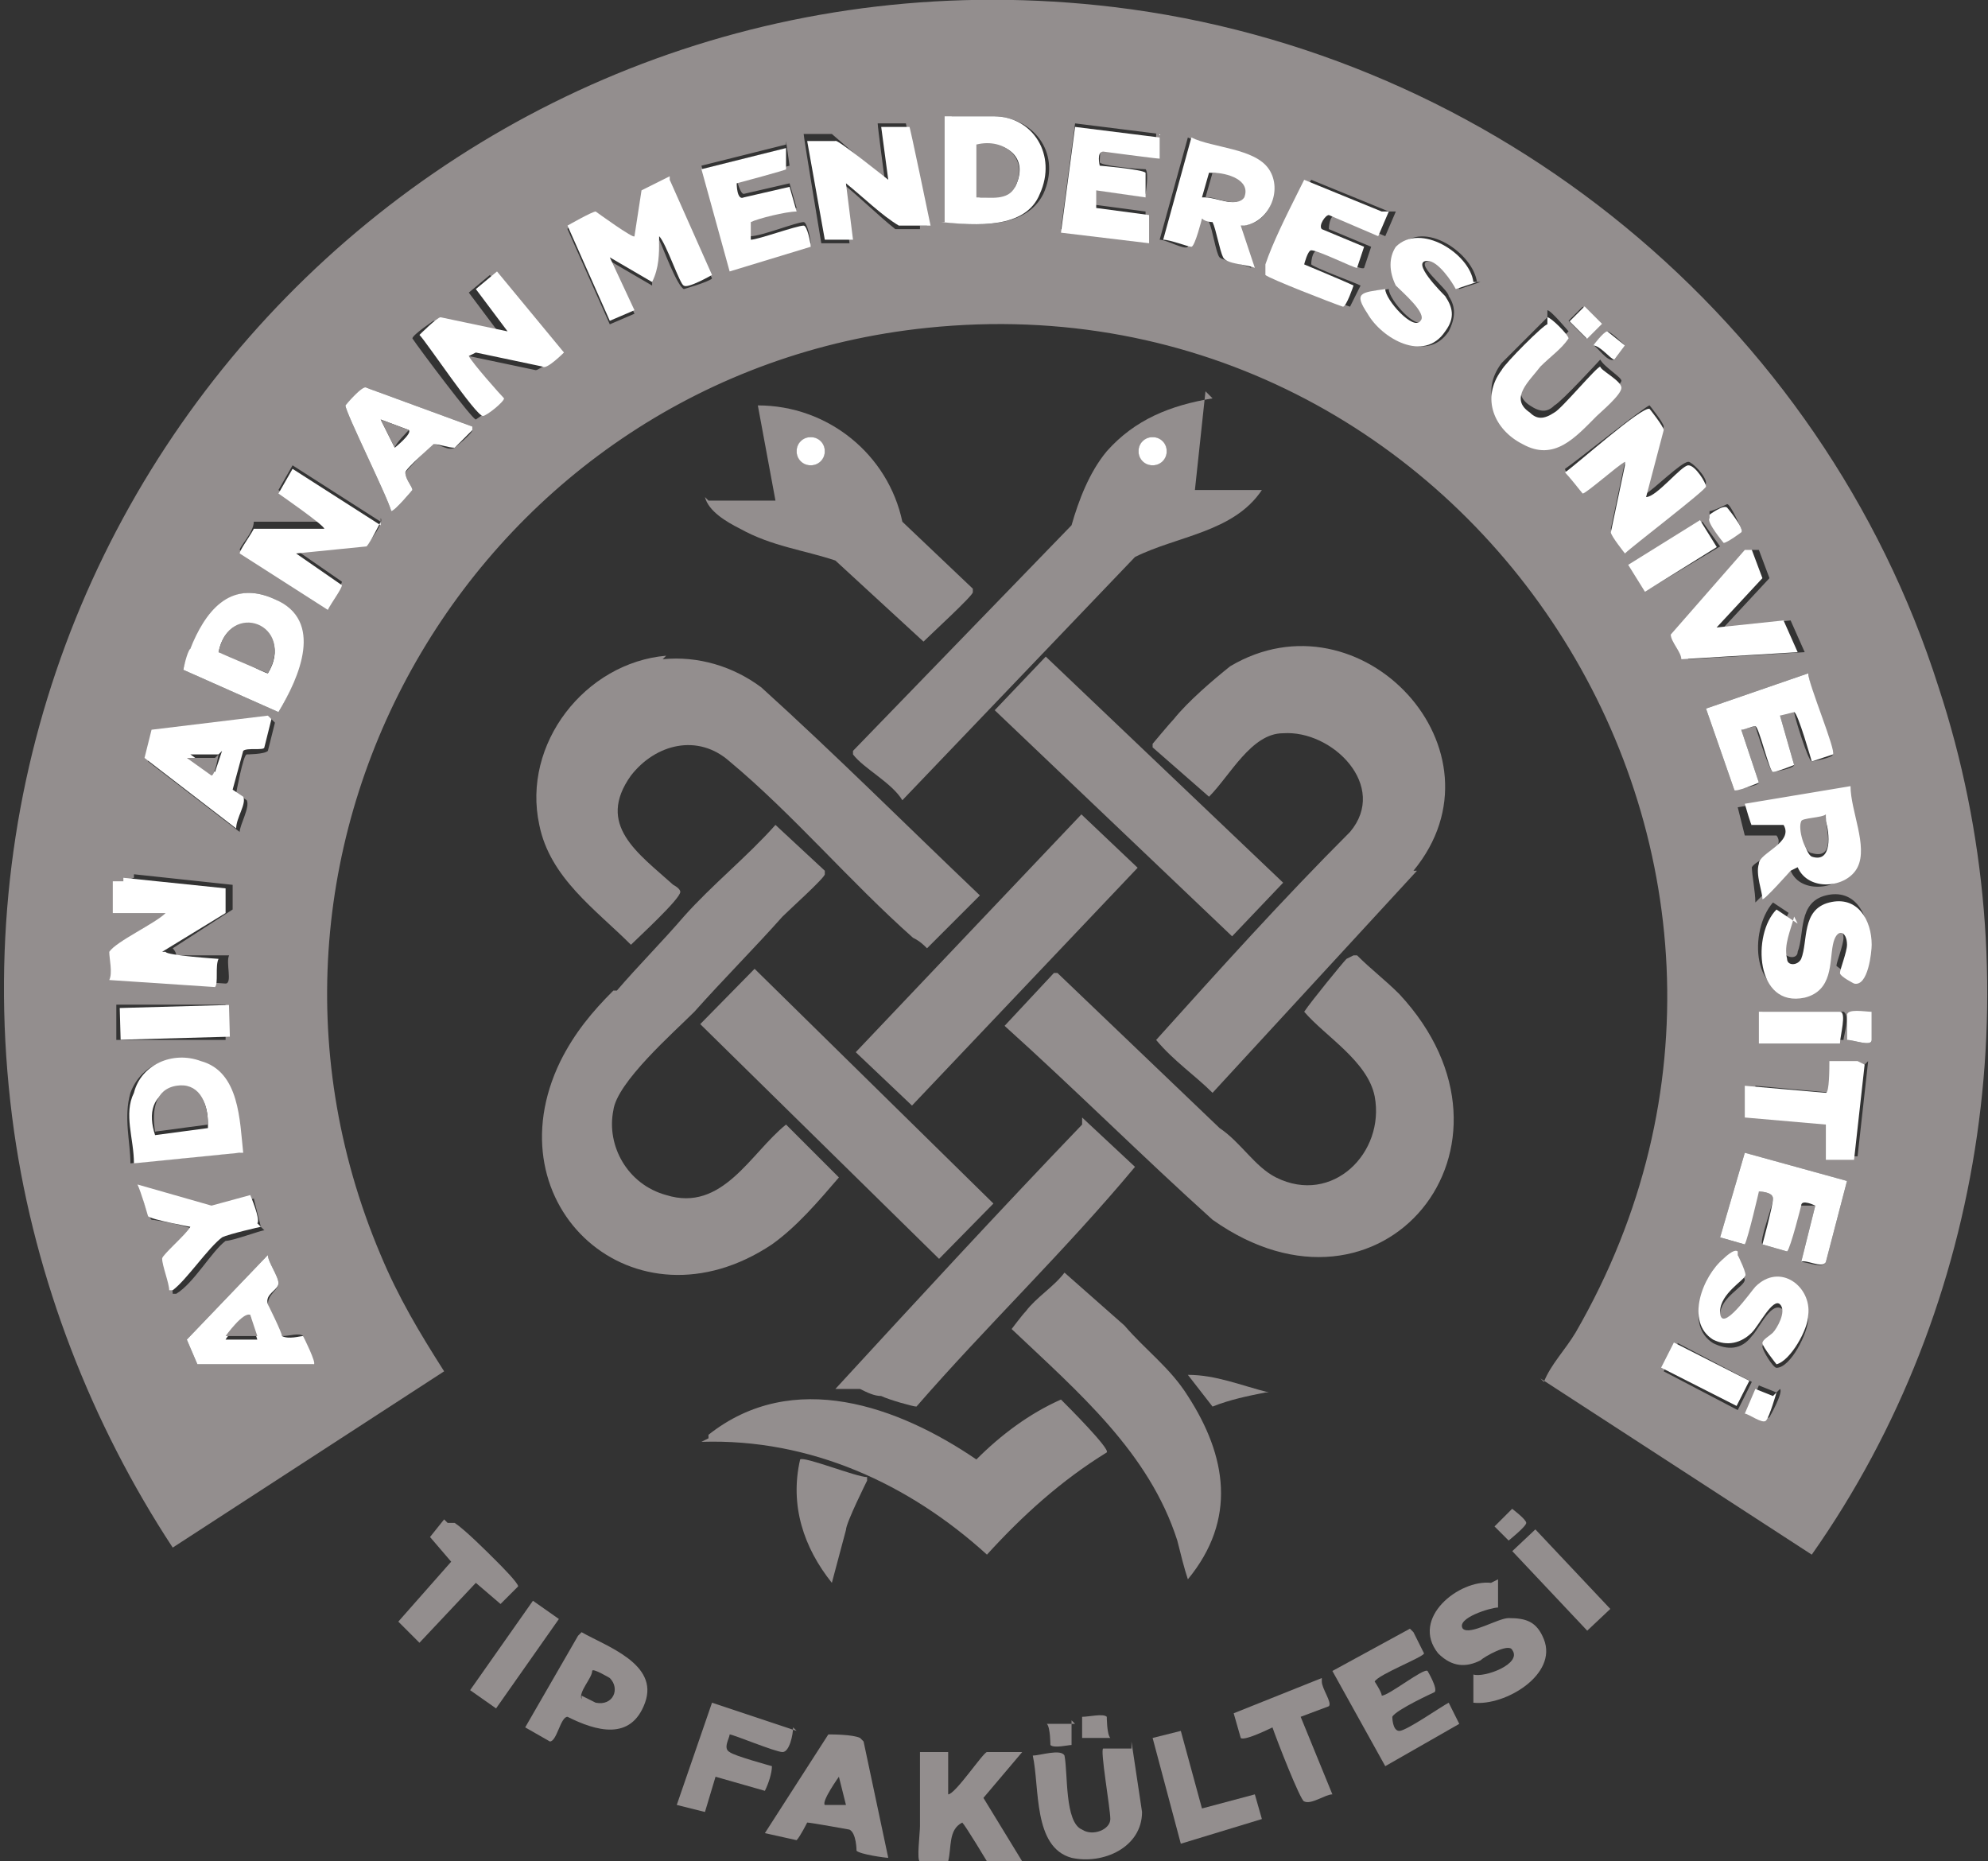 <?xml version="1.0" encoding="UTF-8"?>
<svg xmlns="http://www.w3.org/2000/svg" id="Layer_1" version="1.1" viewBox="0 0 56.4 52.8">
  <rect x="0" y="0" width="56.4" height="52.8" fill="#333333" stroke="none"/>
  <defs>
    <style>
      .st0 {
        fill: #fff;
      }

      .st1 {
        fill: #938e8e;
      }
    </style>
  </defs>
  <path class="st1" d="M40.1,46.3l.3.6c0,.1-1.3.6-1.4.8,0,0,.2.3.2.4.2,0,1.2-.8,1.3-.7,0,0,.3.5.2.6,0,0-1.1.5-1.2.7,0,0,0,.4.2.4.2,0,1.2-.7,1.4-.8l.3.6-2.1,1.2-1.5-2.7,2.2-1.2h0Z"></path>
  <path class="st1" d="M26.9,49.7v1.2c.2,0,1-1.2,1.1-1.2h1l-1.1,1.3,1.1,1.8c-.2,0-.9,0-1,0,0,0-.6-1-.7-1.1-.4.2-.3.7-.4,1.1h-.8c-.1,0,0-.8,0-1s0-.2,0-.3c0-.6,0-1.2,0-1.8h.9Z"></path>
  <path class="st1" d="M32.1,49.4l.3,2c0,1-1.1,1.5-2,1.3-1.1-.3-.9-2-1.1-2.9.2,0,.8-.2.9,0,.1.5,0,1.9.5,2.1.3.2.8,0,.8-.3,0-.3-.3-2-.2-2h.8c0,0,0,0,0,0Z"></path>
  <path class="st1" d="M24.5,49.4l.7,3.3c-.1,0-.8-.1-.9-.2,0,0,0-.5-.2-.6,0,0-1.1-.2-1.2-.2,0,0-.2.4-.3.5l-.9-.2,1.8-2.8c.1,0,.7,0,.9.1ZM24,51.2l-.2-.8c0,0-.5.7-.4.8h.6s0,0,0,0Z"></path>
  <path class="st1" d="M42.5,44.8c0,.2,0,.5,0,.8-.2,0-1.2.3-1,.6.2.2,1-.3,1.3-.3.5,0,.8.1,1,.6.4,1-1.1,1.9-2,1.8,0-.2,0-.5,0-.8.3.1,1.4-.3,1.1-.7-.1-.2-.8.2-.9.3-.4.2-.8.2-1.2-.2-.8-1,.6-2.1,1.5-2h0Z"></path>
  <path class="st1" d="M16.5,46.3c.7.4,2.2.9,1.8,2s-1.4.8-2.2.4c-.2,0-.3.7-.5.7,0,0-.7-.4-.7-.4l1.5-2.6h0ZM16.5,48.1s.4.2.4.2c.5.1.7-.4.4-.7,0,0-.5-.3-.5-.2,0,.2-.4.6-.3.8h0Z"></path>
  <path class="st1" d="M22.5,49c0,.2-.1.7-.3.7-.2,0-1.4-.5-1.5-.5,0,.1-.2.4,0,.5.1.1,1.2.4,1.2.4,0,.2-.1.5-.2.7l-1.4-.4-.3,1-.8-.2,1-2.9s2.4.8,2.4.8Z"></path>
  <path class="st1" d="M12.7,43.2c0,0,0,0,.2,0,.3.2.9.8,1.2,1.1.1.1.6.6.6.7,0,0-.4.4-.5.5l-.7-.6-1.6,1.7-.6-.6,1.5-1.7-.6-.7c0,0,.4-.5.4-.5h0Z"></path>
  <path class="st1" d="M37.5,47.7c0,.2.3.6.2.7l-.8.3.9,2.2c-.2,0-.6.3-.8.2-.1,0-.8-1.8-.9-2.1,0,0-.8.4-.9.3l-.2-.7,2.5-1h0Z"></path>
  <polygon class="st1" points="33.5 49.1 34.1 51.3 35.6 50.9 35.8 51.6 33.5 52.3 32.7 49.3 32.7 49.3 33.5 49.1"></polygon>
  <rect class="st1" x="13" y="46.4" width="3.1" height=".9" transform="translate(-32.1 31.9) rotate(-54.9)"></rect>
  <rect class="st1" x="43.8" y="43.2" width=".9" height="3.1" transform="translate(-18.6 42.6) rotate(-43.3)"></rect>
  <path class="st1" d="M31.4,48.7c0,0,0,.5.1.6h-.8c0,0,0-.6,0-.6.2,0,.6-.1.7,0h0Z"></path>
  <path class="st1" d="M30.4,48.8v.7c-.1,0-.5.1-.6,0,0,0,0-.5-.1-.6h.8c0,0,0,0,0,0Z"></path>
  <path class="st1" d="M42.9,42.8c0,0,.4.3.4.4s-.5.5-.5.5c0,0-.4-.4-.4-.4l.5-.5h0Z"></path>
  <g>
    <path class="st1" d="M40.2,24.7l-5.8,6.3c-.5-.5-1.1-.9-1.6-1.5,1.8-2,3.6-4,5.5-5.9,1.1-1.3-.5-2.9-1.9-2.8-.9,0-1.5,1.2-2.1,1.8l-1.6-1.4s0-.1,0-.1c0,0,.5-.6.6-.7.4-.5,1.1-1.1,1.6-1.5,3.7-2.2,8,2.4,5.2,5.8h0Z"></path>
    <path class="st1" d="M18.8,18.7c1-.1,2,.2,2.8.8,2.1,1.9,4.1,3.9,6.2,5.9l-1.5,1.5c-.1-.1-.2-.2-.4-.3-1.8-1.6-3.4-3.5-5.2-5-.9-.8-2.1-.5-2.8.4-1,1.4.2,2.2,1.2,3.1,0,0,.2.1.2.2,0,.2-1.2,1.3-1.4,1.5h0c-1-1-2.3-1.9-2.6-3.4-.5-2.3,1.3-4.6,3.6-4.8h0Z"></path>
    <path class="st1" d="M38.4,27.1c0,0,0,0,.1,0,.4.4.8.7,1.2,1.1,4,4.3-.5,9.8-5.3,6.4-2-1.8-3.9-3.7-5.9-5.5l1.4-1.5h.1s4.6,4.4,4.6,4.4c.6.4,1,1.1,1.6,1.4,1.6.8,3.1-.7,2.8-2.3-.2-1-1.4-1.7-2-2.4h0c.2-.3,1.1-1.4,1.2-1.5h0Z"></path>
    <path class="st1" d="M17.5,28.1c.6-.7,1.3-1.4,1.9-2.1.8-.9,1.8-1.7,2.6-2.6l1.4,1.3s0,0,0,.1c0,.1-1,1-1.2,1.2-.8.9-1.7,1.8-2.5,2.7-.6.6-2.2,2-2.3,2.8-.2,1,.4,2.1,1.5,2.4,1.6.5,2.4-1.2,3.4-2l1.5,1.5h0c-.6.7-1.2,1.4-1.9,1.9-3.9,2.6-8-1.1-6-5.2.4-.8.9-1.4,1.5-2h0Z"></path>
    <path class="st1" d="M30.7,31.7l1.5,1.4h0c-2,2.4-4.2,4.5-6.2,6.8-.1,0-.8-.2-1-.3-.2,0-.4-.1-.6-.2-.2,0-.6,0-.7,0,0,0,0,0,0,0,2.3-2.5,4.6-5,7-7.5Z"></path>
    <rect class="st1" x="22.9" y="26.8" width="2.2" height="9.5" transform="translate(-15.3 26.6) rotate(-45.5)"></rect>
    <rect class="st1" x="23.6" y="26.1" width="9.3" height="2.2" transform="translate(-10.9 29) rotate(-46.5)"></rect>
    <path class="st1" d="M20.1,40.8c0-.1,0,0,0-.1,2.4-1.9,5.4-.8,7.6.7.7-.7,1.5-1.3,2.4-1.7.2.2,1.4,1.4,1.3,1.5-1.3.8-2.4,1.8-3.4,2.9-2.2-2-5-3.3-8.1-3.2Z"></path>
    <rect class="st1" x="31.3" y="18" width="2.1" height="9.3" transform="translate(-6.4 30.4) rotate(-46.4)"></rect>
    <path class="st1" d="M30.2,36.1l1.7,1.5c.6.7,1.3,1.2,1.8,2,1.1,1.7,1.4,3.5,0,5.2-.1-.3-.2-.7-.3-1.1-.8-2.5-2.8-4.2-4.7-6,0,0,.3-.4.4-.5.3-.4.8-.7,1.1-1.1h0Z"></path>
    <path class="st1" d="M24.6,42c0,0-.6,1.2-.6,1.4l-.4,1.5c-.8-1-1.2-2.2-.9-3.5.1-.1,1.6.5,1.9.5Z"></path>
    <path class="st1" d="M35.9,39.5c0,.1,0,0,0,0-.5.1-1,.2-1.5.4l-.7-.9c.8,0,1.5.3,2.3.5Z"></path>
    <g>
      <path class="st1" d="M20.1,14.2h1.9c0,0-.5-2.7-.5-2.7,2,0,3.7,1.4,4.1,3.3l2,1.9s0,0,0,.1c0,.1-1.2,1.2-1.4,1.4l-2.5-2.3c-.9-.3-1.8-.4-2.7-.9-.4-.2-.9-.5-1-.9h0ZM23.4,12.8c0-.2-.2-.4-.4-.4s-.4.2-.4.4.2.4.4.4.4-.2.4-.4Z"></path>
      <circle class="st0" cx="23" cy="12.8" r=".4"></circle>
    </g>
    <g>
      <path class="st1" d="M34.2,11.1l-.3,2.8h1.9c-.8,1.2-2.4,1.3-3.6,1.9l-6.6,6.9c-.3-.5-1.1-.9-1.4-1.3,0,0,0,0,0-.1l6.2-6.4c.2-.7.5-1.5,1-2.1.8-.9,1.8-1.3,3-1.5h0ZM33.1,12.8c0-.2-.2-.4-.4-.4s-.4.2-.4.4.2.4.4.4.4-.2.4-.4Z"></path>
      <circle class="st0" cx="32.7" cy="12.8" r=".4"></circle>
    </g>
  </g>
  <g>
    <path class="st1" d="M43.8,39.2c.2-.5.6-.9.9-1.4,7.8-13.5-3-30.1-18.4-28.5-12.6,1.3-20.5,14.5-15.5,26.3.5,1.2,1.1,2.2,1.8,3.3l-7.7,5c-2.3-3.5-3.9-7.6-4.5-11.8C-2.2,13.7,13.2-2,31.6.2c10.8,1.3,20.1,8.9,23.4,19.3,2.7,8.2,1.4,17.5-3.6,24.6l-7.7-5h0ZM26.8,6.3c.9.1,2.3.2,2.8-.8.5-1.1-.2-2.1-1.3-2.2-.4,0-.9,0-1.3,0v3c0,0,0,0,0,0ZM26.3,6.4l-.6-2.9h-.8c0,.1.2,1.6.2,1.6l-1.5-1.3h-.8c0,.1.5,3.1.5,3.1h.8c0,0-.2-1.7-.2-1.7.5.4,1,.9,1.5,1.3h.7c0-.1,0-.1,0-.1ZM32.9,3.8l-2.4-.3-.4,3,2.4.3v-.8c0,0-1.5-.2-1.5-.2v-.5c0,0,1.5.2,1.5.2,0,0,.1-.6,0-.7-.2,0-1.3-.1-1.3-.2,0,0,0-.5.1-.4l1.5.2v-.7c.1,0,.1,0,.1,0ZM35.2,6.4c.8,0,1.2-1,.7-1.6-.4-.6-1.6-.6-2.2-.9l-.8,2.9c.2,0,.7.3.8.2,0,0,.2-.8.3-.8,0,0,.3,0,.3.1.1.2.2.9.3,1s.7.2.9.3l-.4-1.2h0ZM22.3,4.1l-2.4.6.8,2.9,2.3-.7c0-.1-.1-.6-.2-.6-.2,0-1.2.4-1.5.4,0,0-.2-.4,0-.5.2-.1,1-.2,1.3-.3l-.2-.7-1.3.3c-.1,0-.2-.4-.2-.4l1.5-.4s-.1-.7-.1-.7ZM39.4,6l-2.2-.9c0,0-.2.3-.2.4-.3.6-.7,1.4-.9,2,0,0-.1.2,0,.3,0,.1,1.9.8,2.2.9,0,0,.3-.6.3-.6-.2-.1-1.3-.5-1.4-.6,0,0,0-.4.2-.4.2,0,1.2.6,1.3.5l.2-.6-1.2-.5c0,0,0-.4.2-.4l1.4.6.3-.7h0ZM19,5.1l-.8.4-.2,1.3c0,0-1-.7-1.1-.7,0,0-.8.3-.8.4l1.2,2.7.7-.3-.7-1.5,1.2.7c0-.4,0-.8.2-1.2,0,0,0-.1,0-.1.1.2.5,1.3.7,1.4,0,0,.7-.2.8-.3l-1.2-2.7h0ZM41.9,8c-.1-.8-1.5-1.8-2.2-1-.3.3-.3.7,0,1.1.1.2.8.8.7,1-.2.3-1-.6-1-.9-.6.1-.8,0-.5.7.4.7,1.6,1.4,2.2.5.2-.4.2-.7,0-1,0-.2-1.1-1-.5-1,.3,0,.7.6.8.8l.6-.2h0ZM13.3,10.1l1.9.4c.1,0,.6-.4.6-.4l-1.9-2.3-.6.5.9,1.2-1.9-.4c0,0-.6.4-.6.5.2.3,1.7,2.3,1.8,2.3,0,0,.6-.4.6-.5,0-.2-.8-1-1-1.2h0ZM44.9,8.7l-.4.4.5.5.4-.4-.5-.5ZM43.9,9c0,0-1.2,1.2-1.3,1.3-.6.8-.2,1.6.6,2.1.9.5,1.5-.1,2.1-.8,0,0,.7-.7.7-.8,0-.1-.5-.4-.6-.6,0,0-1.1,1.2-1.3,1.3-.2.2-.4.2-.7,0-.6-.4,0-.9.3-1.3.2-.3.5-.5.8-.8,0,0-.5-.6-.6-.6h0ZM45.6,9.4c0,0-.4.4-.4.4.1,0,.4.5.6.4,0,0,.3-.4.3-.4,0,0-.4-.4-.5-.4h0ZM13.4,12.1l-3-1.1c-.1,0-.6.5-.6.5,0,.2,1.2,2.6,1.3,3,.1,0,.6-.6.6-.6,0-.1-.2-.3-.2-.5,0,0,.7-.8.8-.8.2,0,.4.2.6.1,0,0,.5-.4.5-.5,0,0,0,0,0-.1h0ZM46.1,13.1l-.4,1.9c0,.1.4.6.4.6.3-.2,2.3-1.7,2.3-1.9s-.4-.6-.5-.6c-.2,0-1,.8-1.2.9l.5-1.9c0-.1-.4-.6-.4-.6-.1,0-2.1,1.6-2.4,1.8,0,.1.4.6.5.6.2,0,1-.8,1.2-.9h0ZM10.8,14.8l-2.5-1.6-.4.7,1.3.9h-2c0,.3-.4.7-.4.8l2.5,1.6c0-.1.4-.6.4-.7l-1.3-.9,2-.2c.1,0,.5-.6.4-.7h0ZM48.5,14.6c0,0,.4.7.4.7,0,0,.4-.2.5-.3,0,0-.3-.7-.4-.7,0,0-.4.2-.5.2h0ZM48.3,14.8l-2,1.2.5.7,2-1.2s-.5-.7-.5-.7ZM49.7,15.6l-2.1,2.4c0,.2.2.5.3.7l3.3-.2-.4-.9-1.9.2,1.3-1.4-.3-.8h0ZM5.2,19l2.7,1.2c.6-1,1.2-2.6-.1-3.2-1.3-.6-1.9.4-2.4,1.4,0,.1-.2.5-.2.6h0ZM51.3,19.1l-2.9,1,.8,2.3s.7-.1.7-.2l-.5-1.5c0,0,.4-.1.4-.1s.4,1.3.5,1.3c0,0,.6-.1.6-.2l-.4-1.4s.4-.2.4-.1.4,1.4.5,1.4c0,0,.6-.1.6-.2,0-.1-.7-2-.7-2.3h0ZM7.7,20.4l-3.3.4-.2.8,2.6,2c0-.2.3-.7.2-.9,0,0-.3-.2-.3-.2,0,0,.2-1.1.3-1.1,0,0,.5,0,.6-.1,0,0,.2-.8.2-.8h0ZM50.8,24.7c.3.7,1.4.5,1.7,0s0-1.6-.2-2.3l-3,.5.2.8h.9c.3.4-.6.7-.7.9,0,.2.1.7.1,1,0,0,.8-.8.8-.8,0,0,0,0,0,0h0ZM3.5,25c0,.2,0,.5,0,.7h1.5c-.3.4-1.5,1-1.6,1.2-.1.2,0,.5,0,.8l3,.2c.2,0,0-.6.1-.8h-1.5c0-.1-.1-.2-.1-.2l1.7-1.1v-.7c0,0-2.8-.3-2.8-.3h0s0,.1,0,.1h0ZM50.9,26l-.6-.4c-.7.8-.6,2.8.8,2.5.7-.1.6-1,.8-1.5.1-.4.4-.3.4,0,0,.2-.2.7-.2.8,0,0,.4.3.4.3.3.1.5-.8.5-1.1,0-.7-.4-1.4-1.2-1.2s-.6,1.1-.8,1.6c0,.2-.3.2-.4,0-.1-.4,0-.9.2-1.2h0ZM6.4,28.5h-3.1c0,0,0,1,0,1h3.1c0,0,0-1,0-1ZM50,28.7v.8h2.3c0-.1.2-.7,0-.8,0,0-2.2,0-2.2,0ZM53.1,28.7c-.2,0-.7,0-.7.1v.7c.2,0,.7.2.7,0,0,0,0-.8,0-.8ZM6.8,32.7c-.1-1,0-2.3-1.2-2.6-.8-.2-1.6.1-1.9.9-.2.7,0,1.4,0,2,0,0,3-.3,3-.3ZM52.9,30.2h-.8c0,.1,0,.8-.1.8l-2.2-.2v.9c0,0,2.2.2,2.2.2v.9c0,0,.7,0,.7,0,0,0,.3-2.7.3-2.7ZM51.1,35.8c.2,0,.6.2.7,0l.6-2.3-2.9-.8-.7,2.4.7.2c0-.2.3-1.5.4-1.5,0,0,.4,0,.4.2s-.4,1.2-.3,1.3l.7.2c0-.2.3-1.3.4-1.3,0,0,.3,0,.4,0l-.4,1.6h0ZM7.4,34.8s-.2-.8-.2-.8l-1.1.3-2.1-.6c0,.2.2.8.3.9.1,0,1.2.2,1.2.3-.1.2-.8.7-.8.9,0,.2.2.7.2.9,0,0,0,0,.1,0,.5-.3,1-1.2,1.4-1.5.2,0,1-.3,1.1-.3h0ZM7.6,35.6l-2.3,2.4.3.7h3.3s-.3-.8-.3-.8c-.1-.1-.4,0-.6,0,0,0-.4-.8-.4-.9,0-.3.3-.4.3-.6,0-.2-.3-.6-.3-.8h0ZM49.3,35.6c0,0-.3.1-.4.2-.6.5-1.1,1.8-.3,2.3.4.2.8.2,1.1-.2.2-.2.5-.9.8-.8s0,.6-.2.8c0,0-.3.2-.3.3s.3.6.4.6c.4,0,.9-1,.9-1.4,0-.9-.8-1.5-1.5-.8,0,0-.9,1.4-1,.7,0-.5.7-.8.7-1,0,0-.2-.6-.2-.6h0ZM47.6,38.1l-.4.8,2.1,1.1.4-.8-2.1-1.1ZM50.4,39.5s-.5-.2-.5-.2l-.3.7s.5.3.6.2c0,0,.4-.7.3-.8h0Z"></path>
    <path class="st0" d="M46.1,13.1c-.2.1-1.1.9-1.2.9,0,0-.4-.5-.5-.6.3-.2,2.2-1.9,2.4-1.8,0,0,.4.5.4.6l-.5,1.9c.3,0,1-.9,1.2-.9s.5.5.5.6c0,.1-2.1,1.7-2.3,1.9,0,0-.4-.5-.4-.6l.4-1.9h0Z"></path>
    <path class="st0" d="M3.5,25s0,0,0-.1h0l2.9.3v.7c0,0-1.8,1.1-1.8,1.1h.1c0,.1,1.5.2,1.5.2-.1.2,0,.7-.1.8l-3-.2c.1-.2,0-.6,0-.8.2-.3,1.3-.8,1.6-1.1h-1.5c0-.3,0-.6,0-.9h0Z"></path>
    <path class="st0" d="M51.1,35.8l.4-1.6c0,0-.4-.2-.4,0,0,0-.3,1.2-.4,1.3l-.7-.2c0,0,.3-1.1.3-1.3s-.4-.2-.4-.2c0,0-.3,1.3-.4,1.5l-.7-.2.7-2.4,2.9.8-.6,2.3c-.1.2-.6-.1-.7,0h0Z"></path>
    <path class="st0" d="M51.3,19.1c0,.3.8,2.2.7,2.3,0,0-.6.2-.6.2,0,0-.4-1.4-.5-1.4,0,0-.4.1-.4.1l.4,1.4s-.5.2-.6.2c-.1,0-.4-1.3-.5-1.3s-.3.1-.4.1l.5,1.5c0,0-.7.3-.7.2l-.8-2.3,2.9-1h0Z"></path>
    <path class="st0" d="M50.9,26c-.1.4-.3.8-.2,1.2,0,.2.3.2.4,0,.2-.5,0-1.4.8-1.6s1.2.5,1.2,1.2c0,.2-.1,1.2-.5,1.1,0,0-.4-.2-.4-.3,0-.1.2-.6.2-.8,0-.4-.3-.5-.4,0-.1.5,0,1.3-.8,1.5-1.4.3-1.5-1.8-.8-2.5l.6.4h0Z"></path>
    <path class="st0" d="M49.3,35.6s.3.6.2.6c0,.1-.7.5-.7,1,0,.7.9-.6,1-.7.7-.7,1.6,0,1.5.8,0,.4-.5,1.3-.9,1.4,0,0-.4-.5-.4-.6,0-.1.2-.2.3-.3.1-.1.4-.6.2-.8s-.6.6-.8.8c-.3.3-.7.4-1.1.2-.8-.5-.3-1.8.3-2.3,0,0,.3-.3.4-.2h0Z"></path>
    <path class="st0" d="M49.7,15.6l.3.8-1.3,1.4,1.9-.2.4.9-3.3.2c0-.2-.3-.5-.3-.7l2.1-2.4h0Z"></path>
    <path class="st0" d="M7.4,34.8s-.9.2-1.1.3c-.4.3-1,1.2-1.4,1.5,0,0,0,0-.1,0,0-.2-.2-.7-.2-.9,0-.1.7-.7.8-.9,0,0-1.1-.2-1.2-.3,0,0-.2-.7-.3-.9l2.1.6,1.1-.3c0,0,.3.7.2.8h0Z"></path>
    <path class="st0" d="M52.9,30.2l-.3,2.7h-.8c0,0,0-1,0-1l-2.3-.2v-.9c0,0,2.3.2,2.3.2.1,0,.1-.7.1-.9,0,0,.8,0,.8,0Z"></path>
    <rect class="st0" x="3.4" y="28.6" width="3.1" height=".9" transform="translate(-.8 .1) rotate(-1.6)"></rect>
    <rect class="st0" x="46.3" y="15.3" width="2.4" height=".9" transform="translate(-1.2 27.5) rotate(-31.9)"></rect>
    <path class="st0" d="M50,28.7h2.2c.2,0,0,.7,0,.9h-2.3c0-.1,0-.9,0-.9Z"></path>
    <rect class="st0" x="48" y="37.8" width=".8" height="2.4" transform="translate(-8.3 64.5) rotate(-63.1)"></rect>
    <path class="st0" d="M53.1,28.7v.8c0,.2-.5,0-.7,0v-.7c0-.2.5-.1.7-.1Z"></path>
    <path class="st0" d="M50.4,39.5c0,0-.2.7-.3.8s-.5-.2-.6-.2l.3-.7s.5.2.5.2h0Z"></path>
    <path class="st0" d="M48.5,14.6s.4-.3.5-.2c0,0,.5.6.4.7,0,0-.4.3-.5.3,0,0-.5-.6-.4-.7h0Z"></path>
    <g>
      <path class="st0" d="M43.9,9c.1,0,.6.5.6.6-.2.3-.5.5-.8.8-.3.4-.9.9-.3,1.3.2.2.4.2.7,0,.2-.1,1.2-1.3,1.3-1.3,0,.1.6.4.6.6s-.6.7-.7.8c-.6.6-1.2,1.3-2.1.8-.8-.4-1.2-1.3-.6-2.1.1-.2,1.2-1.3,1.3-1.3h0Z"></path>
      <rect class="st0" x="44.7" y="8.8" width=".6" height=".7" transform="translate(6.7 34.5) rotate(-45)"></rect>
      <path class="st0" d="M45.6,9.4c0,0,.5.4.5.4,0,0-.3.4-.3.4-.1,0-.4-.4-.6-.4,0,0,.3-.4.4-.4h0Z"></path>
    </g>
    <g>
      <path class="st0" d="M50.8,24.7s0,0,0,0c0,0-.8.9-.8.8,0-.2-.2-.7-.1-1,0-.3,1-.6.7-1.1h-.9c0,.1-.2-.6-.2-.6l3-.5c0,.7.5,1.7.2,2.3s-1.4.7-1.7,0h0ZM51.8,23.2c-.1,0-.7,0-.7.2,0,.1.1.8.3.9.6.2.5-.7.4-1h0Z"></path>
      <path class="st1" d="M51.8,23.2c0,.3.3,1.2-.4,1-.2,0-.4-.7-.3-.9,0-.1.6-.1.7-.2h0Z"></path>
    </g>
    <g>
      <path class="st0" d="M19,5.1l1.2,2.7c0,0-.7.4-.8.3-.1,0-.5-1.2-.7-1.4,0,0,0,0,0,.1,0,.4,0,.8-.2,1.2l-1.2-.7.7,1.5-.7.3-1.2-2.7c0,0,.7-.4.8-.4,0,0,1.1.8,1.1.7l.2-1.3.8-.4h0Z"></path>
      <path class="st0" d="M26.3,6.4h-.8c-.5-.3-1-.8-1.5-1.2l.2,1.6h-.8c0,0-.5-2.8-.5-2.8h.8c0-.1,1.5,1.1,1.5,1.1l-.2-1.5h.8c0-.1.6,2.8.6,2.8h0Z"></path>
      <path class="st0" d="M22.3,4.1v.7c.1,0-1.4.4-1.4.4,0,0,0,.5.2.4l1.3-.3.2.7c-.3,0-1.1.2-1.3.3,0,0,0,.5,0,.5.2,0,1.3-.4,1.5-.4.1,0,.2.5.2.6l-2.3.7-.8-2.9s2.4-.6,2.4-.6Z"></path>
      <path class="st0" d="M32.9,3.8v.7c-.1,0-1.6-.2-1.6-.2-.2,0-.1.4-.1.4,0,0,1.2.1,1.3.2,0,0,0,.6,0,.7l-1.4-.2v.5c0,0,1.5.2,1.5.2v.8c0,0-2.5-.3-2.5-.3l.4-3,2.4.3h0Z"></path>
      <path class="st0" d="M39.4,6l-.3.7-1.4-.6c-.1,0-.3.3-.2.4l1.2.5-.2.6c-.1,0-1.1-.5-1.3-.5-.1,0-.2.4-.2.4,0,0,1.2.5,1.4.6,0,0-.2.6-.3.6-.3-.1-2.1-.8-2.2-.9,0,0,0-.2,0-.3.2-.6.6-1.4.9-2,0,0,.2-.4.2-.4l2.2.9h0Z"></path>
      <path class="st0" d="M41.9,8l-.6.2c-.1-.2-.5-.8-.8-.8-.5,0,.4.9.5,1,.2.3.3.6,0,1-.6.9-1.8.2-2.2-.5-.4-.6-.2-.6.5-.7,0,.3.8,1.2,1,.9.2-.2-.5-.8-.7-1-.2-.4-.2-.8,0-1.1.7-.7,2.1.2,2.2,1h0Z"></path>
      <g>
        <path class="st0" d="M35.2,6.4l.4,1.2c-.2-.1-.8-.1-.9-.3s-.2-.8-.3-1c0,0-.2,0-.3-.1,0,0-.2.8-.3.8-.1,0-.6-.2-.8-.2l.8-2.9c.6.3,1.8.3,2.2.9.4.6,0,1.5-.7,1.6h0ZM34.2,5.6c.3,0,.9.3,1,0,.2-.5-.5-.7-.9-.7l-.2.7h0Z"></path>
        <path class="st1" d="M34.2,5.6l.2-.7c.4,0,1.1.2.9.7-.2.3-.8,0-1,0h0Z"></path>
      </g>
      <g>
        <path class="st0" d="M26.8,6.3v-3c.5,0,1,0,1.4,0,1.1,0,1.8,1.1,1.3,2.2-.4,1-1.8.9-2.8.8h0ZM27.7,5.6c.4,0,.8,0,1.1-.3.4-.8-.2-1.3-1-1.2v1.5Z"></path>
        <path class="st1" d="M27.7,5.6v-1.5c.8-.2,1.5.4,1.1,1.2-.2.4-.7.3-1.1.3Z"></path>
      </g>
    </g>
    <g>
      <path class="st0" d="M6.8,32.7l-3,.3c0-.7-.3-1.4,0-2,.2-.8,1.1-1.2,1.9-.9,1.1.3,1.1,1.7,1.2,2.6ZM5.9,31.9c0-.6-.2-1.1-.9-1s-.8.7-.6,1.3l1.5-.2h0Z"></path>
      <path class="st1" d="M5.9,31.9l-1.5.2c-.1-.6,0-1.2.6-1.3s.9.4.9,1.1h0Z"></path>
    </g>
    <g>
      <path class="st0" d="M5.2,19c0,0,.1-.5.2-.6.4-1,1.1-2,2.4-1.4,1.4.6.7,2.2.1,3.2l-2.7-1.2h0ZM7.6,19.1c.8-1.3-1.1-2.1-1.4-.6.2,0,1.3.6,1.4.6Z"></path>
      <path class="st1" d="M7.6,19.1c0,0-1.2-.5-1.4-.6.3-1.5,2.2-.8,1.4.6Z"></path>
    </g>
    <g>
      <path class="st0" d="M7.7,20.4s-.2.8-.2.8c0,.1-.5,0-.6.1,0,0-.3,1.1-.3,1.1,0,0,.3.2.3.2.1.2-.2.6-.2.9l-2.6-2,.2-.8,3.3-.4h0ZM6.2,21.4c-.3,0-.6,0-.8,0l.7.5c0,0,.2-.6.2-.6h0Z"></path>
      <path class="st1" d="M6.2,21.4s-.1.6-.2.6l-.7-.5c.3,0,.6,0,.8,0h0Z"></path>
    </g>
    <g>
      <path class="st0" d="M7.6,35.6c0,.2.3.6.3.8,0,.2-.4.3-.3.6,0,0,.4.8.4.9.2.1.5,0,.6,0,0,0,.4.8.3.8h-3.3s-.3-.7-.3-.7l2.3-2.4h0ZM7.1,37.3c0,0-.6.5-.7.7h.9s-.2-.6-.2-.7Z"></path>
      <path class="st1" d="M7.1,37.3l.2.6h-.9c0,0,.5-.7.7-.6Z"></path>
    </g>
    <g>
      <path class="st0" d="M10.8,14.8c0,0-.3.6-.4.7l-2,.2,1.3.9c0,.1-.3.5-.4.7l-2.5-1.6c0-.1.3-.5.4-.7h2c0-.1-1.3-1-1.3-1l.4-.7,2.5,1.6h0Z"></path>
      <path class="st0" d="M13.3,10.1c.1.2.9,1.1,1,1.2,0,.1-.5.5-.6.5-.2,0-1.6-2.1-1.8-2.3,0,0,.5-.5.6-.5l1.9.4-.9-1.2.6-.5,1.9,2.3c0,0-.5.5-.6.4l-1.9-.4h0Z"></path>
      <g>
        <path class="st0" d="M13.4,12.1c0,0,0,0,0,.1,0,0-.5.5-.5.5-.2,0-.4-.1-.6-.1,0,0-.8.7-.8.8,0,.2.2.4.2.5,0,0-.5.6-.6.6-.1-.4-1.3-2.8-1.3-3,0,0,.5-.6.6-.5l3,1.1h0ZM11.6,12.2l-.8-.3.4.8c0,0,.5-.4.4-.5h0Z"></path>
        <path class="st1" d="M11.6,12.2c0,0-.4.4-.4.5l-.4-.8.8.3h0Z"></path>
      </g>
    </g>
  </g>
</svg>
